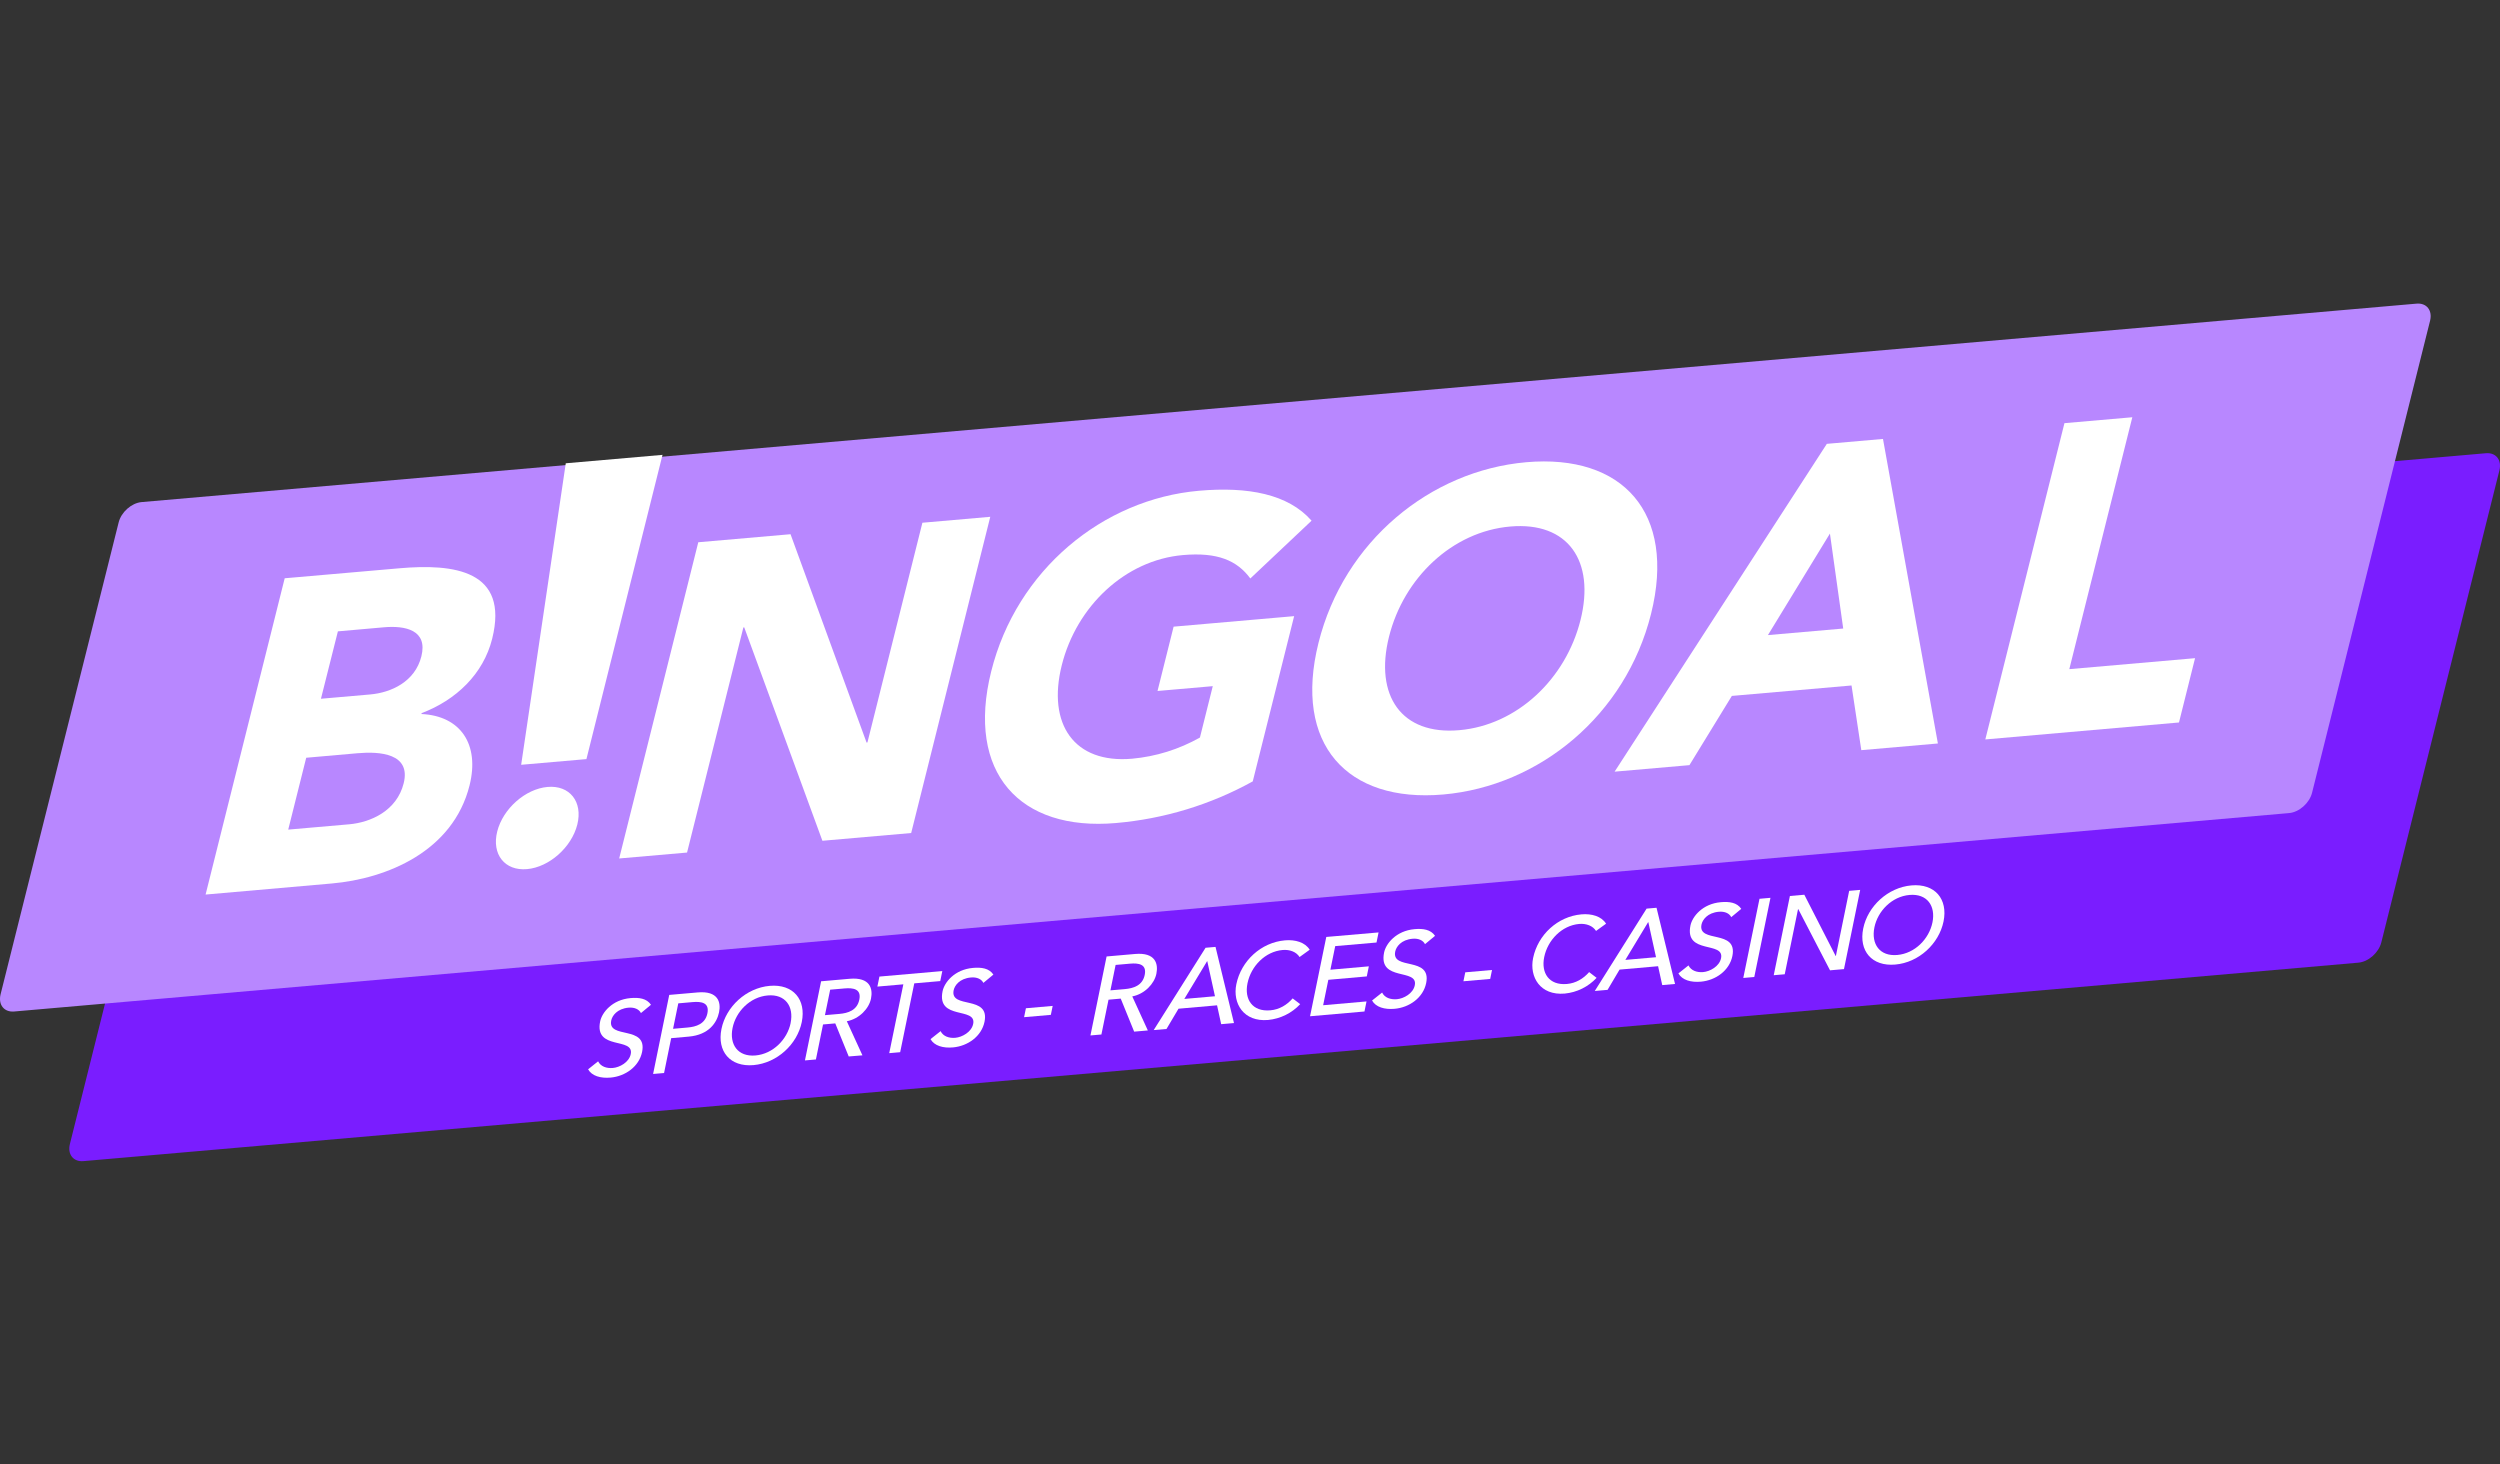 <svg width="140" height="82" viewBox="0 0 140 82" fill="none" xmlns="http://www.w3.org/2000/svg">
<rect x="0" y="0" width="140" height="82" fill="#333333" stroke="none"/>
<path d="M133.355 52.77C133.21 53.349 132.636 53.858 132.073 53.909L4.673 65.023C4.109 65.073 3.769 64.644 3.914 64.065L10.526 37.633C10.671 37.055 11.245 36.546 11.809 36.495L139.209 25.381C139.773 25.332 140.112 25.761 139.967 26.34L133.355 52.77Z" fill="#7A1DFF"/>
<path d="M129.476 44.393C129.331 44.971 128.757 45.481 128.194 45.532L0.794 56.644C0.23 56.693 -0.109 56.265 0.032 55.685L6.644 29.256C6.789 28.677 7.363 28.169 7.926 28.117L135.326 17.004C135.89 16.954 136.229 17.383 136.084 17.962L129.476 44.393Z" fill="#B887FF"/>
<path d="M15.943 32.383L22.376 31.823C25.398 31.559 28.525 31.922 27.561 35.774C27.067 37.75 25.536 39.205 23.612 39.935L23.6 39.985C25.791 40.088 26.87 41.682 26.295 43.982C25.369 47.685 21.65 49.207 18.58 49.475L11.513 50.095L15.943 32.383ZM16.141 46.458L19.552 46.161C20.746 46.056 22.219 45.415 22.606 43.864C23.025 42.188 21.266 42.073 20.023 42.181L17.148 42.434L16.141 46.458ZM17.973 39.13L20.727 38.89C21.897 38.788 23.241 38.182 23.597 36.756C23.967 35.28 22.695 35.024 21.502 35.128L18.922 35.356L17.973 39.13Z" fill="white"/>
<path d="M39.104 30.366L44.27 29.916L48.527 41.582L48.576 41.578L51.654 29.273L55.455 28.941L51.026 46.649L46.054 47.083L41.677 35.133L41.629 35.137L38.475 47.743L34.674 48.074L39.104 30.366Z" fill="white"/>
<path d="M70.154 43.758C67.793 45.064 65.182 45.858 62.491 46.09C57.105 46.559 54.089 43.275 55.508 37.597C56.927 31.919 61.76 27.951 67.145 27.482C69.875 27.244 72.131 27.659 73.448 29.159L70.019 32.394C69.271 31.381 68.172 30.915 66.246 31.084C63.006 31.366 60.285 33.952 59.459 37.253C58.633 40.554 60.152 42.771 63.395 42.488C64.732 42.367 66.029 41.962 67.196 41.301L67.915 38.425L64.821 38.695L65.722 35.093L72.472 34.504L70.154 43.758Z" fill="white"/>
<path d="M85.475 25.884C90.861 25.415 93.877 28.699 92.459 34.376C91.04 40.053 86.206 44.022 80.82 44.492C75.433 44.962 72.417 41.677 73.836 35.999C75.255 30.321 80.09 26.353 85.475 25.884ZM81.721 40.89C84.959 40.608 87.683 38.022 88.509 34.72C89.335 31.418 87.816 29.203 84.573 29.485C81.33 29.767 78.611 32.354 77.785 35.655C76.959 38.956 78.48 41.176 81.721 40.89Z" fill="white"/>
<path d="M102.303 24.855L105.447 24.581L108.522 41.635L104.233 42.009L103.686 38.387L96.984 38.971L94.608 42.848L90.418 43.213L102.303 24.855ZM102.476 29.88L99.004 35.565L103.22 35.198L102.476 29.88Z" fill="white"/>
<path d="M115.609 23.697L119.41 23.366L115.881 37.472L122.923 36.858L122.023 40.459L111.178 41.408L115.609 23.697Z" fill="white"/>
<path d="M30.662 44.069C29.419 44.178 28.163 45.29 27.844 46.566C27.525 47.841 28.268 48.78 29.511 48.671C30.753 48.563 32.009 47.451 32.329 46.175C32.648 44.899 31.904 43.959 30.662 44.069Z" fill="white"/>
<path d="M31.683 25.944L29.185 42.828L32.84 42.51L37.101 25.472L31.683 25.944Z" fill="white"/>
<path d="M33.494 59.434C33.638 59.727 33.969 59.837 34.319 59.807C34.7 59.774 35.227 59.491 35.322 59.03C35.521 58.058 33.271 58.846 33.608 57.201C33.709 56.706 34.276 55.983 35.312 55.893C35.782 55.852 36.213 55.908 36.455 56.267L35.893 56.732C35.792 56.524 35.536 56.4 35.201 56.429C34.555 56.486 34.282 56.885 34.229 57.147C34.01 58.214 36.268 57.39 35.957 58.91C35.79 59.726 35.02 60.273 34.192 60.345C33.637 60.394 33.144 60.256 32.934 59.882L33.494 59.434Z" fill="white"/>
<path d="M37.477 55.715L39.069 55.576C40.225 55.475 40.381 56.131 40.267 56.687C40.152 57.243 39.721 57.952 38.563 58.051L37.586 58.137L37.188 60.089L36.574 60.142L37.477 55.715ZM37.692 57.613L38.498 57.542C38.984 57.5 39.492 57.345 39.615 56.745C39.737 56.145 39.275 56.075 38.789 56.117L37.984 56.188L37.692 57.613Z" fill="white"/>
<path d="M40.402 57.622C40.656 56.37 41.788 55.323 43.104 55.208C44.42 55.093 45.155 55.977 44.9 57.233C44.644 58.487 43.515 59.531 42.198 59.646C40.882 59.761 40.147 58.871 40.402 57.622ZM44.275 57.283C44.465 56.36 43.978 55.659 42.991 55.745C42.004 55.831 41.209 56.644 41.023 57.568C40.837 58.491 41.32 59.192 42.307 59.106C43.294 59.02 44.09 58.205 44.278 57.281L44.275 57.283Z" fill="white"/>
<path d="M45.982 54.952L47.575 54.812C48.734 54.711 48.889 55.368 48.776 55.925C48.662 56.481 48.123 57.057 47.422 57.19L48.297 59.099L47.528 59.162L46.775 57.31L46.09 57.37L45.691 59.33L45.077 59.384L45.982 54.952ZM46.197 56.849L47.004 56.779C47.49 56.737 47.999 56.581 48.122 55.98C48.245 55.379 47.782 55.31 47.297 55.352L46.49 55.422L46.197 56.849Z" fill="white"/>
<path d="M50.587 55.122L49.133 55.249L49.248 54.688L52.769 54.38L52.654 54.941L51.199 55.068L50.41 58.923L49.797 58.977L50.587 55.122Z" fill="white"/>
<path d="M52.674 57.744C52.817 58.036 53.147 58.147 53.495 58.117C53.876 58.083 54.402 57.801 54.498 57.339C54.696 56.368 52.447 57.155 52.784 55.51C52.885 55.016 53.451 54.293 54.487 54.203C54.957 54.161 55.388 54.218 55.63 54.577L55.069 55.042C54.967 54.834 54.712 54.709 54.376 54.739C53.73 54.795 53.457 55.194 53.404 55.456C53.186 56.523 55.444 55.7 55.133 57.219C54.966 58.035 54.196 58.583 53.367 58.655C52.812 58.704 52.32 58.565 52.109 58.191L52.674 57.744Z" fill="white"/>
<path d="M58.847 56.832L57.349 56.962L57.451 56.462L58.95 56.331L58.847 56.832Z" fill="white"/>
<path d="M61.969 53.562L63.56 53.423C64.716 53.322 64.871 53.977 64.757 54.533C64.643 55.089 64.106 55.664 63.407 55.799L64.279 57.705L63.513 57.772L62.761 55.922L62.077 55.983L61.679 57.932L61.065 57.985L61.969 53.562ZM62.184 55.46L62.989 55.39C63.475 55.347 63.983 55.192 64.105 54.592C64.227 53.993 63.766 53.922 63.28 53.965L62.474 54.036L62.184 55.46Z" fill="white"/>
<path d="M67.511 53.075L68.069 53.026L69.103 57.291L68.386 57.354L68.155 56.298L65.996 56.488L65.324 57.622L64.607 57.685L67.511 53.075ZM68.038 55.79L67.608 53.829H67.596L66.322 55.94L68.038 55.79Z" fill="white"/>
<path d="M72.776 53.594C72.594 53.304 72.225 53.165 71.827 53.2C70.853 53.285 70.055 54.103 69.859 55.067C69.677 55.959 70.128 56.667 71.139 56.578C71.635 56.535 72.059 56.287 72.389 55.91L72.811 56.233C72.341 56.736 71.703 57.051 71.016 57.118C69.638 57.239 69.017 56.187 69.234 55.12C69.504 53.803 70.622 52.776 71.958 52.659C72.529 52.609 73.085 52.766 73.343 53.185L72.776 53.594Z" fill="white"/>
<path d="M74.272 52.469L77.2 52.216L77.085 52.781L74.772 52.982L74.502 54.304L76.655 54.115L76.54 54.679L74.387 54.869L74.096 56.293L76.525 56.08L76.41 56.644L73.363 56.91L74.272 52.469Z" fill="white"/>
<path d="M77.398 55.583C77.542 55.875 77.873 55.986 78.223 55.956C78.608 55.922 79.133 55.64 79.228 55.177C79.427 54.204 77.172 54.992 77.509 53.342C77.61 52.847 78.178 52.123 79.216 52.032C79.686 51.991 80.118 52.047 80.363 52.407L79.8 52.873C79.698 52.665 79.442 52.54 79.106 52.569C78.458 52.626 78.185 53.025 78.132 53.288C77.914 54.357 80.176 53.532 79.865 55.054C79.697 55.872 78.926 56.421 78.095 56.493C77.539 56.542 77.045 56.403 76.835 56.029L77.398 55.583Z" fill="white"/>
<path d="M83.451 54.82L81.952 54.951L82.055 54.45L83.553 54.319L83.451 54.82Z" fill="white"/>
<path d="M89.378 52.133C89.198 51.845 88.831 51.707 88.435 51.741C87.466 51.826 86.671 52.639 86.475 53.599C86.294 54.485 86.743 55.191 87.748 55.103C88.242 55.06 88.664 54.812 88.991 54.438L89.41 54.759C88.944 55.26 88.309 55.574 87.626 55.64C86.255 55.76 85.637 54.714 85.853 53.654C86.121 52.342 87.234 51.32 88.562 51.204C89.129 51.154 89.684 51.31 89.94 51.727L89.378 52.133Z" fill="white"/>
<path d="M92.209 50.883L92.766 50.835L93.802 55.102L93.085 55.165L92.853 54.108L90.695 54.298L90.024 55.432L89.307 55.495L92.209 50.883ZM92.737 53.604L92.307 51.643H92.294L91.019 53.754L92.737 53.604Z" fill="white"/>
<path d="M94.555 54.063C94.699 54.355 95.03 54.466 95.377 54.437C95.758 54.403 96.285 54.12 96.379 53.658C96.578 52.687 94.328 53.474 94.665 51.829C94.767 51.335 95.332 50.612 96.368 50.522C96.838 50.481 97.27 50.537 97.511 50.896L96.949 51.361C96.848 51.153 96.592 51.028 96.257 51.058C95.611 51.114 95.338 51.513 95.284 51.775C95.066 52.842 97.324 52.018 97.013 53.538C96.847 54.354 96.076 54.902 95.248 54.974C94.692 55.023 94.201 54.885 93.99 54.511L94.555 54.063Z" fill="white"/>
<path d="M98.532 50.332L99.146 50.278L98.24 54.712L97.624 54.766L98.532 50.332Z" fill="white"/>
<path d="M100.234 50.176L101.042 50.105L102.797 53.535H102.809L103.554 49.887L104.17 49.834L103.263 54.27L102.481 54.338L100.704 50.911H100.69L99.945 54.559L99.329 54.612L100.234 50.176Z" fill="white"/>
<path d="M104.34 51.996C104.594 50.744 105.726 49.697 107.042 49.582C108.359 49.467 109.094 50.351 108.838 51.602C108.582 52.853 107.454 53.901 106.137 54.015C104.82 54.13 104.085 53.247 104.34 51.996ZM108.217 51.657C108.407 50.733 107.92 50.032 106.933 50.117C105.946 50.203 105.15 51.018 104.965 51.941C104.78 52.865 105.261 53.566 106.249 53.479C107.236 53.392 108.028 52.58 108.217 51.657Z" fill="white"/>
</svg>
